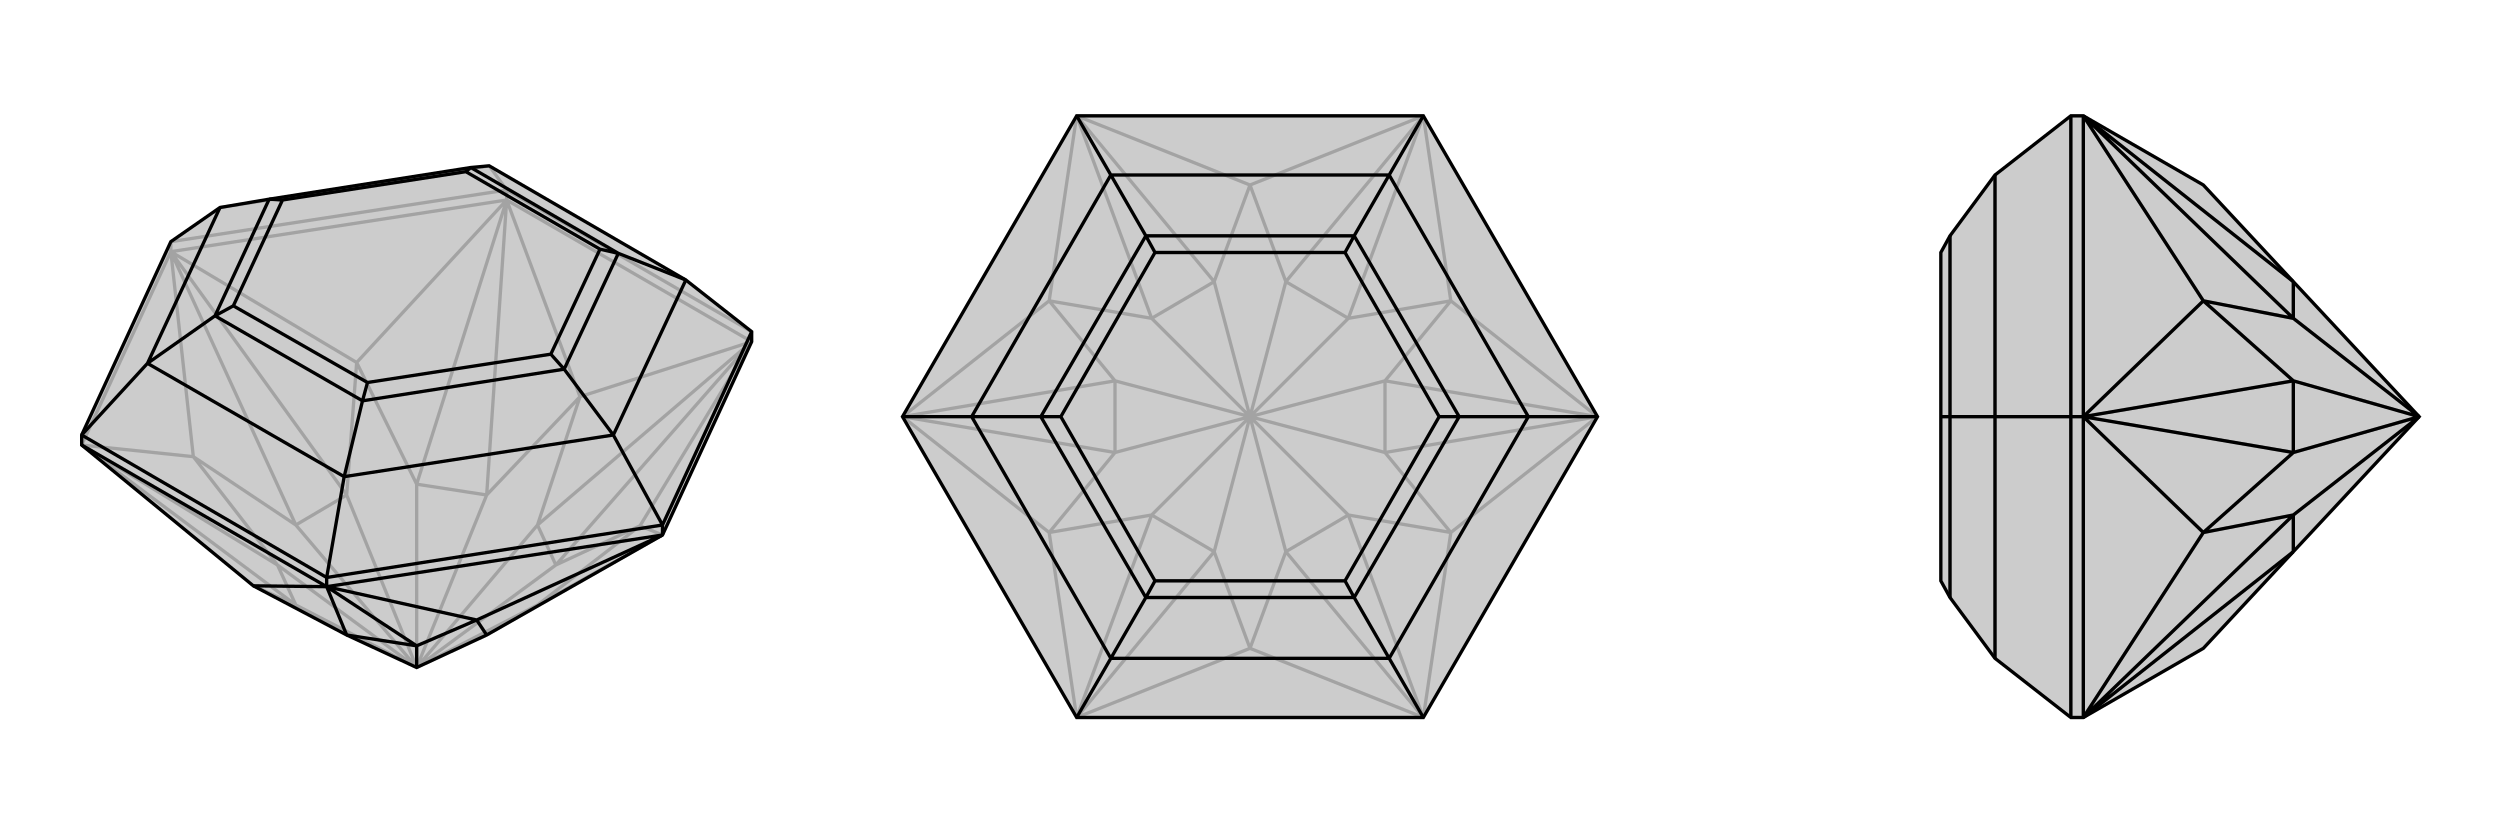<svg xmlns="http://www.w3.org/2000/svg" viewBox="0 0 3000 1000">
    <g stroke="currentColor" stroke-width="4" fill="none" transform="translate(0 -28)">
        <path fill="currentColor" stroke="none" fill-opacity=".2" d="M902,438L902,426L823,364L587,227L565,229L323,267L264,277L205,318L98,550L98,562L304,731L416,790L500,829L584,790L795,670z" />
<path stroke-opacity=".2" d="M608,268L608,256M205,330L205,318M902,438L608,268M608,268L205,330M205,330L98,562M795,670L768,659M902,438L768,659M902,438L696,504M608,268L696,504M608,268L428,463M205,330L428,463M205,330L232,576M98,562L232,576M795,670L645,754M902,438L667,706M902,438L645,658M608,268L584,622M608,268L500,609M205,330L416,622M205,330L355,658M98,562L333,706M98,562L355,754M304,731L355,754M584,790L645,754M645,754L768,659M768,659L667,706M645,754L500,829M667,706L645,658M500,829L667,706M645,658L696,504M696,504L584,622M500,829L645,658M584,622L500,609M500,829L584,622M500,609L428,463M428,463L416,622M500,829L500,609M416,622L355,658M500,829L416,622M355,658L232,576M232,576L333,706M500,829L355,658M333,706L355,754M500,829L355,754M500,829L333,706M608,256L902,426M608,256L205,318M608,256L587,227M587,227L264,277" />
<path d="M902,438L902,426L823,364L587,227L565,229L323,267L264,277L205,318L98,550L98,562L304,731L416,790L500,829L584,790L795,670z" />
<path d="M392,732L392,721M795,670L795,658M392,732L98,562M392,732L795,670M392,732L304,731M392,732L572,772M795,670L572,772M392,732L416,790M392,732L500,803M416,790L500,803M500,803L572,772M572,772L584,790M500,803L500,829M902,426L795,658M795,658L392,721M795,658L736,550M392,721L98,550M392,721L413,600M98,550L177,464M823,364L736,550M823,364L742,332M736,550L413,600M736,550L677,471M413,600L177,464M413,600L435,509M177,464L264,277M177,464L258,407M742,332L565,229M742,332L677,471M742,332L720,327M677,471L435,509M677,471L661,453M435,509L258,407M435,509L441,487M258,407L323,267M258,407L280,395M565,229L559,234M323,267L339,268M720,327L559,234M720,327L661,453M661,453L441,487M441,487L280,395M280,395L339,268M559,234L339,268" />
    </g>
    <g stroke="currentColor" stroke-width="4" fill="none" transform="translate(1000 0)">
        <path fill="currentColor" stroke="none" fill-opacity=".2" d="M708,139L917,500L708,861L292,861L83,500L292,139z" />
<path stroke-opacity=".2" d="M708,861L500,778M708,861L741,639M917,500L741,639M917,500L741,361M708,139L741,361M708,139L500,222M292,139L500,222M292,139L259,361M83,500L259,361M83,500L259,639M292,861L259,639M292,861L500,778M708,861L543,662M708,861L618,618M917,500L662,543M917,500L662,457M708,139L618,382M708,139L543,338M292,139L457,338M292,139L382,382M83,500L338,457M83,500L338,543M292,861L382,618M292,861L457,662M500,778L543,662M500,778L457,662M543,662L618,618M543,662L500,500M618,618L741,639M741,639L662,543M618,618L500,500M662,543L662,457M662,543L500,500M662,457L741,361M741,361L618,382M662,457L500,500M618,382L543,338M500,500L618,382M543,338L500,222M500,222L457,338M500,500L543,338M457,338L382,382M500,500L457,338M382,382L259,361M259,361L338,457M500,500L382,382M338,457L338,543M500,500L338,457M338,543L259,639M259,639L382,618M500,500L338,543M382,618L457,662M500,500L457,662M500,500L382,618" />
<path d="M708,139L917,500L708,861L292,861L83,500L292,139z" />
<path d="M708,139L667,210M917,500L834,500M708,861L667,790M292,861L333,790M292,139L333,210M83,500L166,500M667,210L333,210M667,210L834,500M667,210L625,283M834,500L667,790M834,500L751,500M667,790L333,790M667,790L625,717M333,790L166,500M333,790L375,717M333,210L166,500M333,210L375,283M166,500L249,500M625,283L375,283M625,283L751,500M625,283L614,303M751,500L625,717M751,500L727,500M625,717L375,717M625,717L614,697M375,717L249,500M375,717L386,697M375,283L249,500M375,283L386,303M249,500L273,500M614,303L386,303M614,303L727,500M727,500L614,697M614,697L386,697M386,697L273,500M386,303L273,500" />
    </g>
    <g stroke="currentColor" stroke-width="4" fill="none" transform="translate(2000 0)">
        <path fill="currentColor" stroke="none" fill-opacity=".2" d="M644,778L752,662L903,500L752,338L644,222L500,139L485,139L394,210L340,283L329,303L329,500L329,697L340,717L394,790L485,861L500,861z" />
<path stroke-opacity=".2" d="M500,500L485,500M500,139L500,500M500,500L500,861M500,139L644,361M500,500L644,361M500,500L644,639M500,861L644,639M500,139L752,338M500,139L752,382M500,500L752,457M500,500L752,543M500,861L752,618M500,861L752,662M752,338L752,382M752,382L644,361M644,361L752,457M903,500L752,382M752,457L752,543M903,500L752,457M752,543L644,639M644,639L752,618M903,500L752,543M752,618L752,662M903,500L752,618M485,861L485,500M485,139L485,500M485,500L394,500M394,790L394,500M394,210L394,500M394,500L340,500M340,717L340,500M340,283L340,500M340,500L329,500" />
<path d="M644,778L752,662L903,500L752,338L644,222L500,139L485,139L394,210L340,283L329,303L329,500L329,697L340,717L394,790L485,861L500,861z" />
<path d="M500,500L485,500M500,861L500,500M500,500L500,139M500,861L644,639M500,500L644,639M500,500L644,361M500,139L644,361M500,861L752,662M500,861L752,618M500,500L752,543M500,500L752,457M500,139L752,382M500,139L752,338M752,662L752,618M752,618L644,639M644,639L752,543M752,618L903,500M752,543L752,457M752,543L903,500M752,457L644,361M644,361L752,382M752,457L903,500M752,382L752,338M903,500L752,382M485,139L485,500M485,500L485,861M485,500L394,500M394,210L394,500M394,500L394,790M394,500L340,500M340,283L340,500M340,500L340,717M340,500L329,500" />
    </g>
</svg>